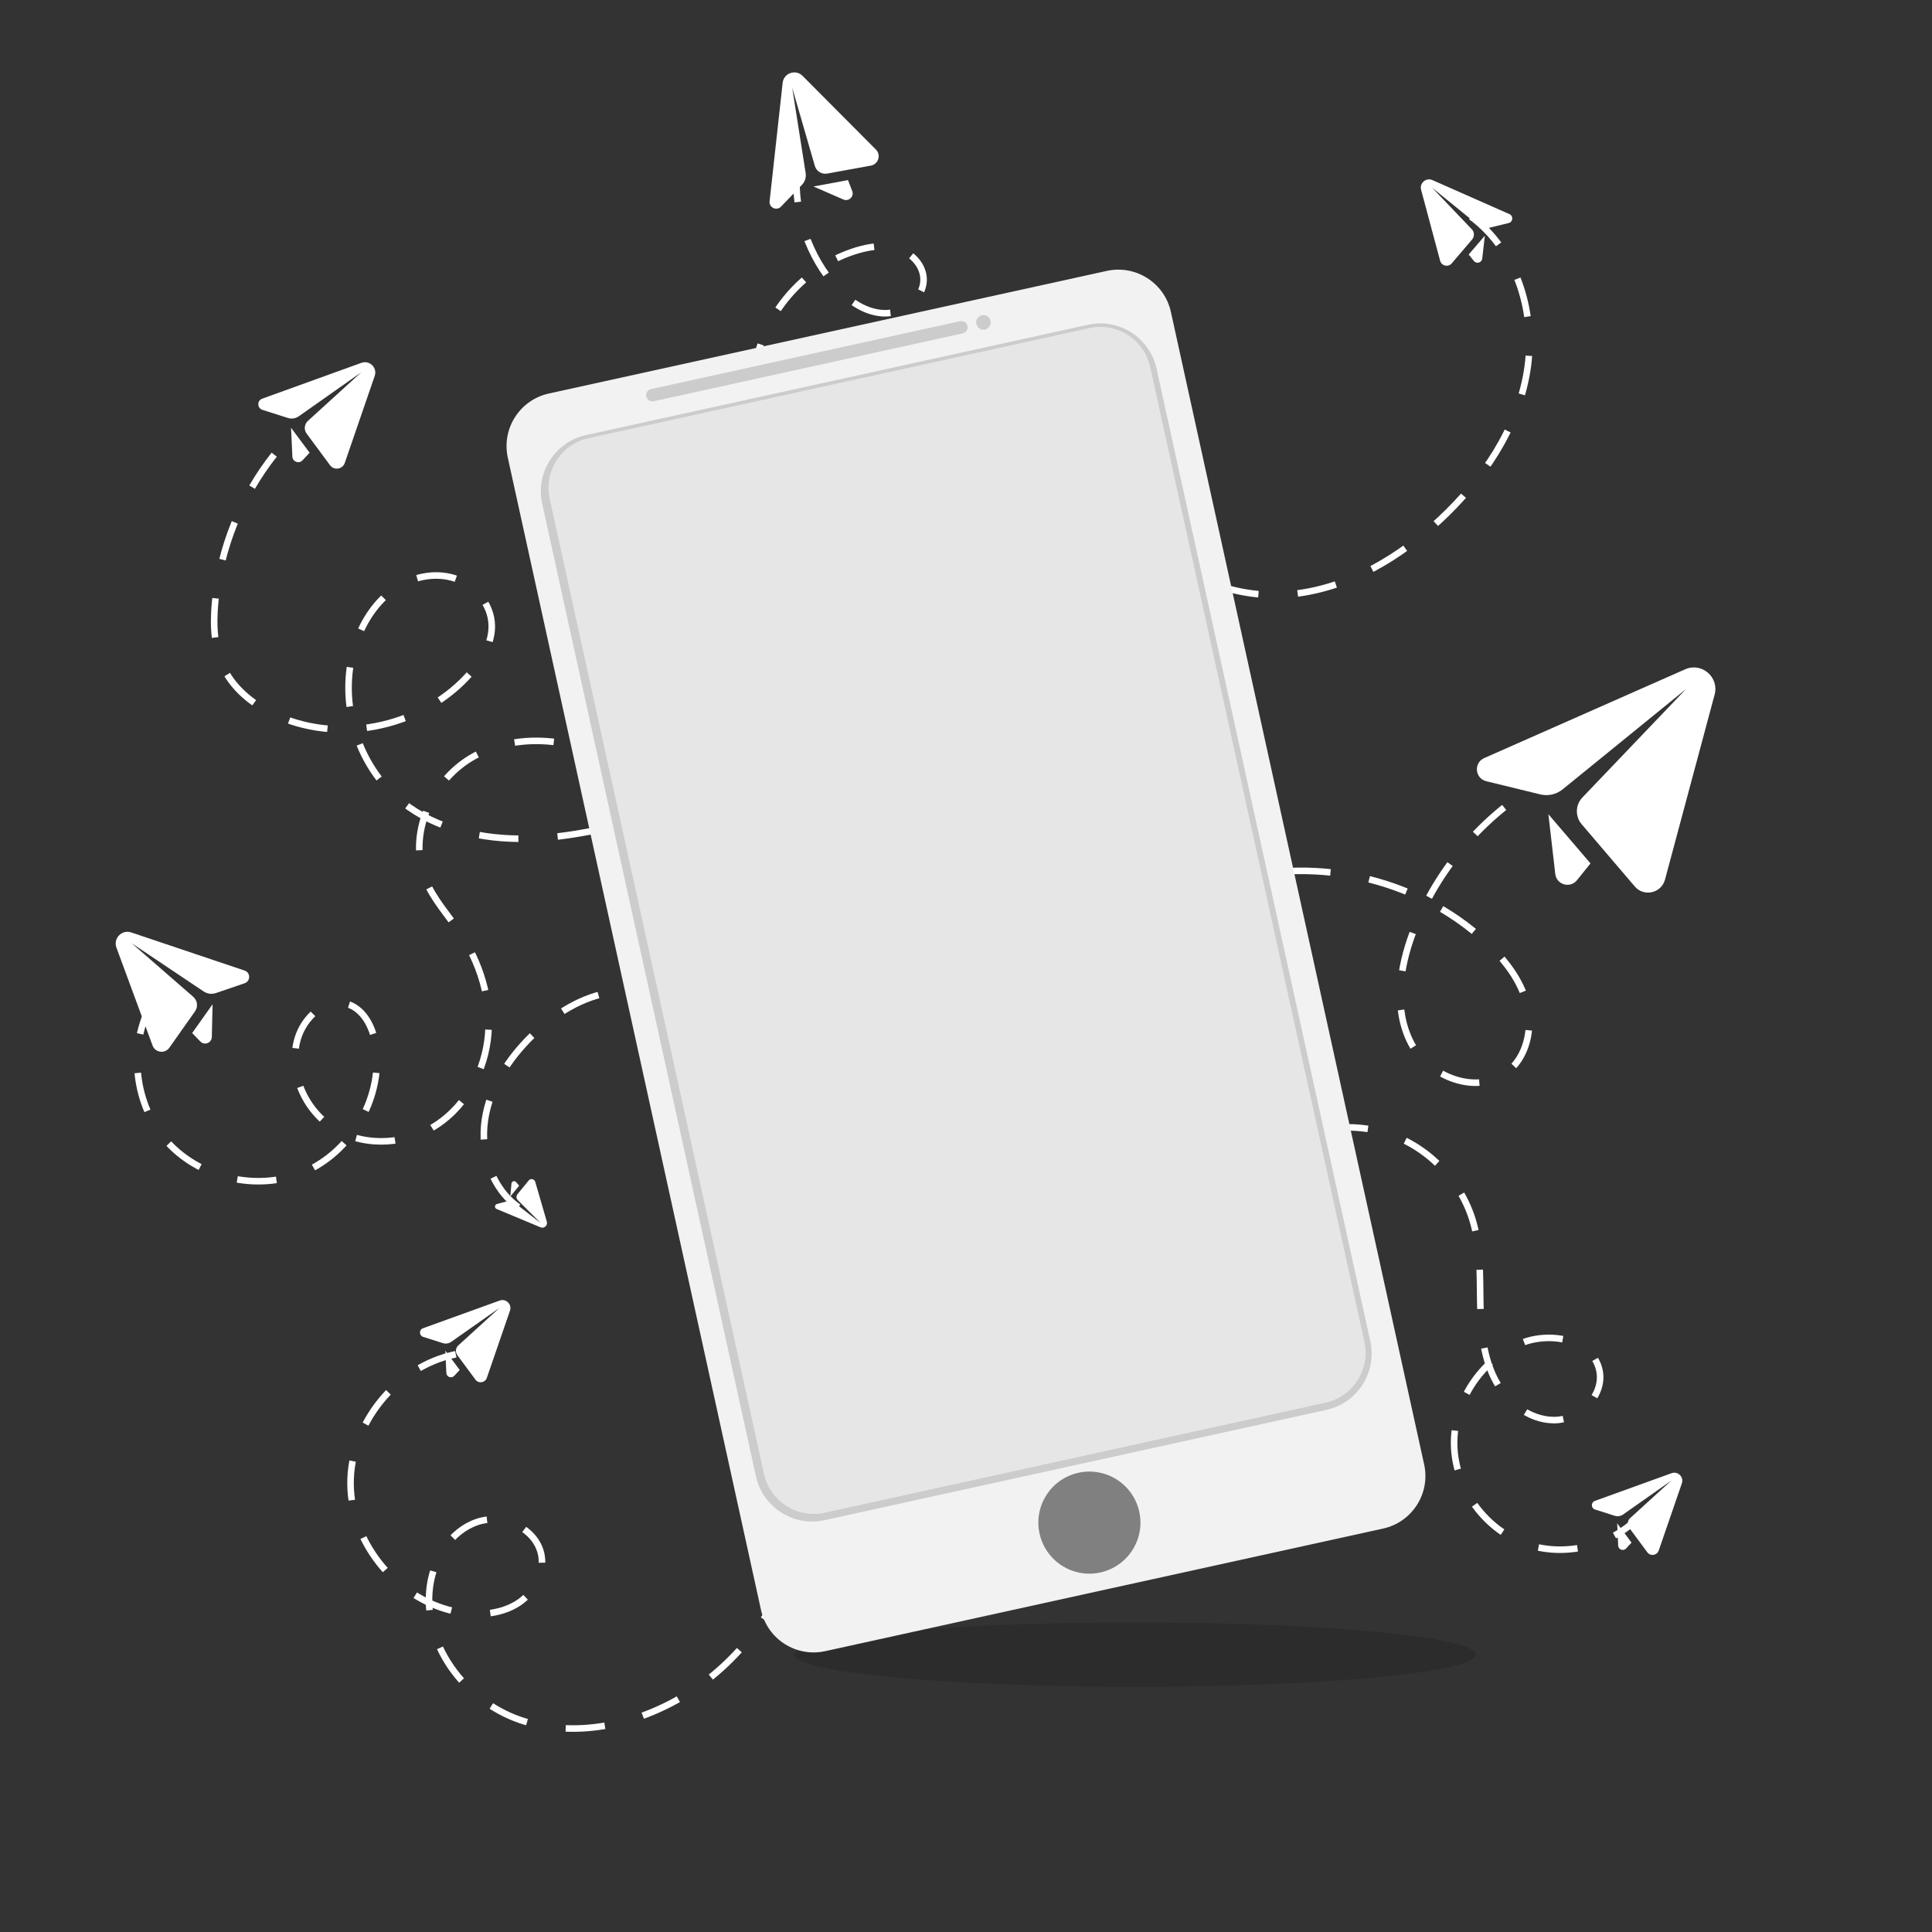 <svg width="295" height="295" viewBox="0 0 295 295" fill="none" xmlns="http://www.w3.org/2000/svg">
<rect x="0" y="0" width="295" height="295" fill="#333333" stroke="none"/>
<path d="M46.825 66.216L50.395 71.036C51.009 71.868 52.307 71.667 52.643 70.688L57.215 57.401C57.646 56.145 56.431 54.953 55.186 55.401L40.035 60.876C39.226 61.165 39.25 62.316 40.07 62.581L43.958 63.82C44.519 63.997 45.132 63.903 45.616 63.567L55.156 56.852L47.026 64.257C46.46 64.764 46.377 65.608 46.825 66.216Z" fill="white"/>
<path d="M44.441 65.313L47.273 69.124L46.194 70.287C45.651 70.871 44.677 70.511 44.642 69.714L44.441 65.313Z" fill="white"/>
<path d="M41.867 69.425C36.782 75.862 33.608 83.792 32.846 91.957C32.522 95.415 32.658 99.043 34.215 102.147C35.903 105.504 39.112 107.899 42.564 109.398C52.434 113.681 64.942 110.808 71.952 102.636C73.68 100.619 75.144 98.158 75.09 95.497C75.025 92.241 72.524 89.296 69.421 88.305C66.317 87.308 62.807 88.105 60.14 89.975C57.473 91.851 55.603 94.701 54.482 97.757C51.313 106.359 54.275 116.844 61.473 122.519C66.724 126.661 73.663 128.195 80.347 128.059C87.038 127.93 93.587 126.272 100.071 124.626C108.443 122.502 116.815 120.378 125.187 118.248" stroke="white" stroke-miterlimit="10" stroke-dasharray="6 6"/>
<path d="M29.779 154.421L25.855 159.979C25.177 160.934 23.701 160.746 23.294 159.642L17.778 144.692C17.259 143.282 18.604 141.895 20.032 142.373L37.348 148.196C38.275 148.509 38.275 149.813 37.354 150.132L32.976 151.63C32.345 151.848 31.643 151.754 31.088 151.382L20.102 144.019L29.513 152.208C30.156 152.769 30.268 153.725 29.779 154.421Z" fill="white"/>
<path d="M32.459 153.341L29.344 157.737L30.595 159.029C31.226 159.678 32.323 159.247 32.341 158.344L32.459 153.341Z" fill="white"/>
<path d="M23.643 152.332C19.525 158.899 20.198 168.115 25.23 174.009C30.263 179.903 39.255 182.021 46.388 178.982C53.521 175.944 58.229 167.997 57.468 160.285C57.173 157.3 55.722 153.99 52.813 153.241C49.574 152.409 46.423 155.359 45.468 158.563C43.916 163.778 46.63 169.796 51.35 172.51C56.07 175.224 62.306 174.711 66.82 171.667C71.333 168.622 74.094 163.324 74.549 157.902C75.003 152.48 73.28 146.993 70.259 142.462C68.454 139.753 66.177 137.317 64.949 134.308C62.224 127.629 65.746 119.398 71.953 115.717C78.159 112.035 86.26 112.49 92.709 115.729C99.157 118.968 104.108 124.649 107.742 130.886" stroke="white" stroke-miterlimit="10" stroke-dasharray="6 6"/>
<path d="M69.84 206.931L72.595 210.66C73.073 211.303 74.07 211.149 74.335 210.394L77.869 200.128C78.206 199.161 77.262 198.234 76.3 198.582L64.588 202.813C63.963 203.037 63.981 203.928 64.612 204.128L67.615 205.084C68.052 205.22 68.524 205.149 68.895 204.889L76.27 199.703L69.987 205.426C69.556 205.81 69.497 206.465 69.84 206.931Z" fill="white"/>
<path d="M68 206.235L70.189 209.185L69.357 210.081C68.938 210.53 68.183 210.258 68.153 209.639L68 206.235Z" fill="white"/>
<path d="M69.596 206.783C60.54 208.612 53.418 217.427 53.525 226.666C53.637 235.906 60.965 244.549 70.068 246.16C72.995 246.679 76.157 246.502 78.735 245.021C81.314 243.54 83.148 240.561 82.694 237.617C82.045 233.416 76.812 231.015 72.8 232.413C68.782 233.811 66.227 237.989 65.649 242.201C64.445 250.986 70.965 259.683 79.343 262.597C87.721 265.512 97.249 263.406 104.79 258.739C120.702 248.88 128.16 227.268 121.705 209.692" stroke="white" stroke-miterlimit="10" stroke-dasharray="6 6"/>
<path d="M224.773 36.574L221.664 40.215C221.127 40.846 220.106 40.61 219.894 39.813L216.991 28.981C216.714 27.96 217.752 27.069 218.72 27.5L230.484 32.698C231.11 32.975 231.033 33.89 230.366 34.055L227.204 34.828C226.744 34.94 226.26 34.828 225.894 34.533L218.667 28.656L224.732 35.005C225.145 35.435 225.162 36.114 224.773 36.574Z" fill="white"/>
<path d="M226.724 35.984L224.258 38.863L225.054 39.849C225.456 40.344 226.252 40.114 226.323 39.483L226.724 35.984Z" fill="white"/>
<path d="M224.609 33.07C231.73 38.332 234.621 48.085 233.146 56.817C231.671 65.549 226.402 73.266 219.93 79.314C213.747 85.09 206.112 89.674 197.711 90.665C189.309 91.657 180.146 88.53 175.344 81.568" stroke="white" stroke-miterlimit="10" stroke-dasharray="6 6"/>
<path d="M79.013 182.345L80.724 180.251C81.019 179.891 81.597 180.009 81.727 180.457L83.497 186.546C83.662 187.119 83.09 187.632 82.541 187.402L75.833 184.605C75.473 184.458 75.508 183.938 75.886 183.838L77.662 183.366C77.922 183.295 78.193 183.354 78.405 183.52L82.559 186.753L79.054 183.242C78.812 182.994 78.795 182.611 79.013 182.345Z" fill="white"/>
<path d="M77.914 182.705L79.271 181.047L78.811 180.499C78.581 180.221 78.132 180.363 78.097 180.723L77.914 182.705Z" fill="white"/>
<path d="M79.15 184.322C75.062 181.437 73.309 175.962 74.041 171.012C74.767 166.062 77.652 161.637 81.233 158.144C84.655 154.804 88.915 152.126 93.647 151.459C98.379 150.798 103.594 152.45 106.391 156.326" stroke="white" stroke-miterlimit="10" stroke-dasharray="6 6"/>
<path d="M241.506 125.853L249.613 135.352C251.011 136.992 253.672 136.39 254.232 134.308L261.808 106.059C262.522 103.392 259.832 101.079 257.3 102.2L226.626 115.752C224.992 116.478 225.204 118.862 226.939 119.286L235.187 121.298C236.379 121.587 237.642 121.304 238.597 120.531L257.436 105.215L241.618 121.77C240.539 122.891 240.491 124.661 241.506 125.853Z" fill="white"/>
<path d="M236.426 124.325L242.857 131.836L240.786 134.402C239.747 135.694 237.665 135.092 237.476 133.446L236.426 124.325Z" fill="white"/>
<path d="M239.926 117.115C228.917 121.829 219.973 131.169 215.742 142.373C213.683 147.819 212.775 154.15 215.477 159.306C218.179 164.463 225.542 167.301 230.132 163.719C233.147 161.371 234.074 157.011 233.136 153.306C232.203 149.601 229.708 146.468 226.917 143.86C216.191 133.842 199.83 130.319 185.93 135.039" stroke="white" stroke-miterlimit="10" stroke-dasharray="6 6"/>
<path d="M126.308 26.503L132.975 25.288C134.125 25.075 134.568 23.665 133.742 22.833L122.543 11.582C121.487 10.52 119.67 11.157 119.505 12.644L117.511 30.733C117.404 31.701 118.584 32.249 119.257 31.547L122.449 28.226C122.909 27.742 123.122 27.075 123.015 26.414L120.962 13.399L124.42 25.335C124.656 26.149 125.47 26.656 126.308 26.503Z" fill="white"/>
<path d="M124.207 28.474L129.482 27.5L130.125 29.17C130.449 30.008 129.6 30.822 128.774 30.462L124.207 28.474Z" fill="white"/>
<path d="M121.776 24.863C120.991 31.317 122.938 38.055 127.044 43.094C129.039 45.542 131.764 47.696 134.921 47.831C138.077 47.967 141.411 45.283 140.986 42.156C140.703 40.102 138.909 38.48 136.915 37.908C134.921 37.335 132.773 37.654 130.785 38.256C123.162 40.563 117.05 47.283 115.48 55.089" stroke="white" stroke-miterlimit="10" stroke-dasharray="6 6"/>
<path d="M248.771 233.292L251.532 237.021C252.01 237.664 253.007 237.51 253.273 236.755L256.807 226.489C257.143 225.522 256.199 224.595 255.237 224.943L243.526 229.174C242.901 229.398 242.918 230.289 243.55 230.489L246.553 231.445C246.989 231.581 247.461 231.51 247.833 231.251L255.208 226.064L248.924 231.787C248.488 232.171 248.429 232.826 248.771 233.292Z" fill="white"/>
<path d="M246.93 232.596L249.119 235.546L248.287 236.442C247.868 236.891 247.113 236.619 247.083 236L246.93 232.596Z" fill="white"/>
<path d="M251.115 230.667C246.908 235.805 239.392 237.947 233.108 235.794C226.825 233.64 222.205 227.339 222.034 220.696C221.869 214.058 226.164 207.527 232.33 205.061C236.743 203.296 243.103 204.5 244.194 209.126C245.103 212.99 241.25 216.843 237.286 216.837C233.315 216.831 229.816 213.857 228.093 210.282C226.365 206.707 226.087 202.624 226.022 198.653C225.958 194.682 226.064 190.653 225.008 186.824C223.308 180.646 218.465 175.425 212.429 173.271C206.393 171.118 199.337 172.085 194.109 175.791" stroke="white" stroke-miterlimit="10" stroke-dasharray="6 6"/>
<path opacity="0.26" d="M173.331 257.559C202.071 257.559 225.369 255.358 225.369 252.644C225.369 249.93 202.071 247.729 173.331 247.729C144.591 247.729 121.293 249.93 121.293 252.644C121.293 255.358 144.591 257.559 173.331 257.559Z" fill="#1A1A1A"/>
<path d="M211.19 233.398L125.999 252.119C121.569 253.092 117.179 250.29 116.205 245.853L77.537 69.88C76.563 65.449 79.366 61.059 83.803 60.086L168.993 41.365C173.424 40.392 177.813 43.194 178.787 47.631L217.455 223.604C218.429 228.041 215.626 232.425 211.19 233.398Z" fill="#F2F2F2"/>
<path d="M115.422 225.41L82.789 76.912C81.745 72.163 84.748 67.472 89.498 66.428L166.115 49.59C170.865 48.545 175.555 51.548 176.599 56.298L209.232 204.795C210.277 209.545 207.273 214.235 202.524 215.279L125.907 232.118C121.163 233.162 116.467 230.159 115.422 225.41Z" fill="#CCCCCC"/>
<path d="M116.648 225.038L83.938 76.187C83.012 71.98 85.673 67.82 89.879 66.9L166.337 50.097C170.544 49.171 174.704 51.831 175.624 56.038L208.334 204.889C209.26 209.096 206.599 213.255 202.392 214.176L125.94 230.979C121.727 231.905 117.568 229.244 116.648 225.038Z" fill="#E6E6E6"/>
<path d="M173.953 230.82C174.879 235.021 172.218 239.18 168.012 240.101C163.811 241.027 159.651 238.366 158.731 234.159C157.805 229.958 160.466 225.799 164.672 224.879C168.873 223.958 173.027 226.613 173.953 230.82Z" fill="#808080"/>
<path d="M147.005 50.899L99.811 61.272C99.298 61.384 98.79 61.059 98.678 60.546C98.566 60.033 98.891 59.525 99.404 59.413L146.598 49.041C147.111 48.929 147.619 49.253 147.731 49.767C147.843 50.28 147.519 50.787 147.005 50.899Z" fill="#CCCCCC"/>
<path d="M151.246 48.994C151.375 49.59 150.998 50.185 150.402 50.315C149.806 50.445 149.21 50.067 149.08 49.471C148.95 48.876 149.328 48.28 149.924 48.15C150.52 48.014 151.116 48.392 151.246 48.994Z" fill="#CCCCCC"/>
</svg>
